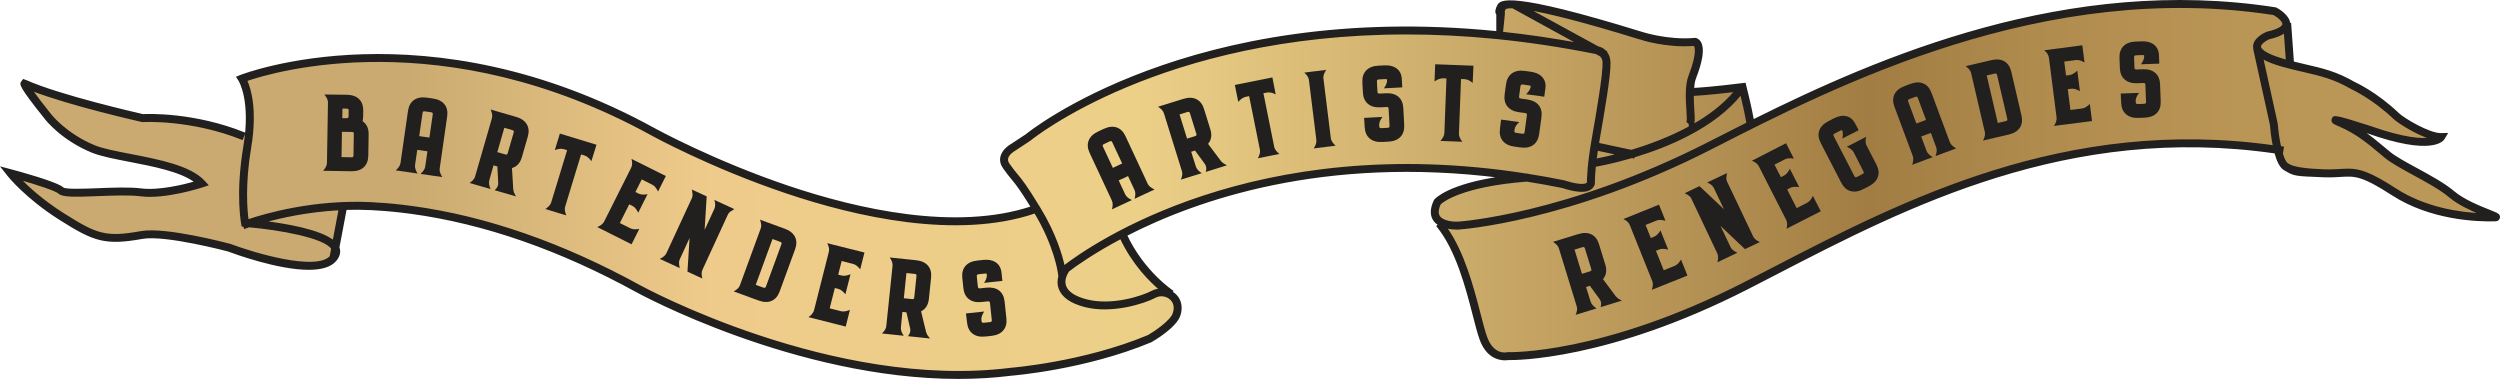 <?xml version="1.0" encoding="UTF-8"?>
<svg id="Layer_1" data-name="Layer 1" xmlns="http://www.w3.org/2000/svg" xmlns:xlink="http://www.w3.org/1999/xlink" viewBox="0 0 1080.221 163.726">
  <defs>
    <style>
      .cls-1 {
        fill: url(#linear-gradient);
      }

      .cls-1, .cls-2 {
        stroke-width: 0px;
      }

      .cls-3 {
        stroke: #221f1f;
        stroke-miterlimit: 10;
        stroke-width: .749px;
      }

      .cls-3, .cls-2 {
        fill: #221f1f;
      }
    </style>
    <linearGradient id="linear-gradient" x1="3.436" y1="81.523" x2="1077.399" y2="81.523" gradientUnits="userSpaceOnUse">
      <stop offset=".16" stop-color="#caaa70"/>
      <stop offset=".283" stop-color="#efcb8b"/>
      <stop offset=".454" stop-color="#ecd088"/>
      <stop offset=".749" stop-color="#a27d43"/>
      <stop offset=".816" stop-color="#b08b4e"/>
      <stop offset=".899" stop-color="#b99556"/>
      <stop offset="1" stop-color="#bd9959"/>
    </linearGradient>
  </defs>
  <path class="cls-1" d="M1058.271,83.62c-7.361-6.235-21.932-12.294-27.651-16.968-5.725-4.668-11.463-10.142-20.372-13.929-8.909-3.794,12.092,2.913,12.092,2.913,27.482,9.758,31.332,3.253,31.332,3.253-5.606.132-16.993-6.801-19.454-9.148-9.513-9.066-18.749-13.174-18.749-13.174-9.752-5.681-16.956-6.336-27.28-9.01l-.038-.717.233-.044-1.202-16.792-.365.019c-.025-2.862-4.977-5.505-4.977-5.505-88.837-13.822-168.96,20.523-226.458,49.181-.994-6.405-3.555-16.402-3.555-16.402-15.974,1.982-22.385,2.139-22.385,2.139l.421.233-.799.038c.063-2.485.315-4.876,1.025-6.701,5.662-14.489,1.233-15.251,1.233-15.251-11.992,1.089-23.304-2.648-23.304-2.648-73.227-22.656-59.071-10.086-61.078-9.809l.233,9.614.057.088c-134.444-14.156-204.211,44.141-204.211,44.141l-6.31,4.159s-6.329,3.354-3.008,8.085c4.756,6.776,4.146,4.026,13.024,18.509v3.058l-1.353-2.617c-64.388,21.586-164.291-33.716-164.291-33.716C182.003,2.1,103.428,33.64,103.428,33.64c0,0,4.706,7.242,2.989,24.16l-9.89-2.391-.006.409c-19.542-6.128-35.956-5.115-35.956-5.115,0,0-35.453-7.965-50.842-14.81-2.196-.975,9.953,14.187,9.953,14.187,0,0,6.619,8.657,19.573,13.955,10.488,4.291,38.139,5.449,46.834,14.905,0,0-15.899,5.191-26.355,3.838-10.45-1.353-32.018,1.567-34.478-.774-2.46-2.347-21.813-7.493-21.813-7.493,0,0,7.437,9.437,22.083,18.705,14.647,9.261,18.881,10.796,34.654,7.984,10.375-1.856,37.793,5.499,37.793,5.499,0,0,37.24,14.024,44.991,4.53,1.818-2.227,1.485-4.001-.17-5.442h1.774l2.397-17.063c4.083-.17,8.21-.195,12.319.013,2.038.101,4.14.239,6.292.415,1.101.088,2.221.189,3.353.302,2.586.252,5.247.56,7.99.938,26.286,3.58,59.531,12.979,97.978,34.132,0,0,82.646,45.658,160.944,35.761,0,0,31.2-2.347,59.763-14.257,0,0,10.274-5.857,11.765-10.702,1.265-4.133-.585-7.097-3.259-8.468l.642-.283s-.598-.39-1.623-1.17c-3.725-2.857-13.036-10.91-19.013-23.977l-2.095.069c30.986-16.647,91.032-38.705,176.635-25.078-31.678,2.41-38.655,10.526-38.655,10.526-2.63,5.587-.277,8.122,2.687,9.274l-1.655.315c11.558,14.15,15.377,39.7,18.812,49.238,3.435,9.531,10.608,7.757,10.608,7.757,0,0,40.385,1.529,102.93-30.426,57.681-29.476,132.607-73.039,229.723-58.713.812,3.36,1.957,6.417,3.561,7.33,4.064,2.309,3.265,2.328,16.1,2.819,12.828.497,12.734-3.511,30.646,8.078,17.906,11.589,40.335,11.054,43.538,10.979,3.202-.082-11.312-3.737-18.673-9.972"/>
  <path class="cls-3" d="M1075.665,91.015c-4.152-1.655-11.11-4.417-15.439-8.078-4.109-3.486-10.193-6.788-16.062-9.991-4.688-2.542-9.104-4.945-11.608-6.99-.876-.717-1.756-1.453-2.637-2.196-2.855-2.39-5.944-4.97-9.569-7.361.876.277,1.762.554,2.63.837,27.734,9.834,32.484,3.429,32.937,2.674l1.233-2.082-2.416.057h-.144c-5.003,0-15.798-6.336-18.359-8.777-9.563-9.123-18.743-13.256-18.994-13.363-7.708-4.486-13.847-5.895-20.957-7.531-1.756-.406-3.587-.843-5.479-1.316l-1.192-16.653-.412.03c-.108-3.515-5.037-6.289-5.633-6.605l-.421-.139c-89.478-13.929-170.812,21.146-225.653,48.46-1.126-6.269-3.178-14.318-3.269-14.699l-.295-1.139-1.17.144c-12.164,1.512-18.752,1.954-21.151,2.081.124-1.695.339-3.305.825-4.547,2.969-7.606,3.719-12.809,2.215-15.464-.742-1.321-1.8-1.567-2.001-1.604l-.175-.031-.17.019c-11.563,1.044-22.643-2.548-22.788-2.586-58.171-18.006-61.184-13.671-62.192-11.822-.842,1.554-1.138,3.057-.421,3.806v7.693c-132.457-13.314-202.869,43.956-203.52,44.516l-6.209,4.089c-.144.082-3.757,2.026-4.524,5.266-.396,1.617-.038,3.228,1.051,4.775,1.673,2.385,2.693,3.605,3.68,4.788,1.703,2.043,3.365,4.06,8.399,12.201-32.868,10.889-75.285,1.222-105.133-8.823-32.534-10.966-57.562-24.732-57.821-24.871C184.32,1.582,104.814,32.423,104.021,32.732l-1.516.616.9,1.372c.051.088,5.454,8.619,2.101,28.633-3.498,20.926-.894,33.647-.78,34.175l.57-.122.435,1.105c.04-.014.725-.274,1.865-.667,12.8,1.093,32.682,4.529,35.883,9.533l-.664,3.503c-6.172,6.831-33.258-1.326-43.402-5.143-1.14-.302-27.81-7.386-38.385-5.524-15.428,2.762-19.246,1.347-33.697-7.795-9.035-5.713-15.326-11.539-18.736-15.062,7.292,2.076,15.558,4.75,16.823,5.952,1.567,1.51,6.147,1.491,16.95,1.057,6.373-.245,13.597-.528,18.283.069,10.62,1.422,26.28-3.668,26.94-3.888l1.975-.648-1.402-1.535c-5.958-6.468-19.673-9.117-31.785-11.463-6.159-1.189-11.979-2.315-15.534-3.769-12.433-5.09-18.95-13.445-19.033-13.552-3.057-3.806-6.278-8.009-8.21-10.74,16.471,6.443,46.4,13.2,47.76,13.502l.189.044.183-.013c.226-.019,20.781-1.176,42.883,7.676l.994-2.485c-21.781-8.72-41.562-8.003-43.846-7.877-2.762-.629-35.88-8.223-50.414-14.678l-1.203-.447-.641.837c-.711.919-1.227,1.586,10.192,15.83.276.365,6.997,9.003,20.133,14.382,3.8,1.554,9.746,2.705,16.044,3.926,10.632,2.051,22.549,4.36,28.658,9.129-4.686,1.334-15.753,4.108-23.543,3.114-4.894-.629-12.236-.346-18.73-.088-5.838.233-13.835.541-14.998-.327-2.581-2.454-19.108-6.94-22.392-7.814l-3.882-1.032,2.485,3.158c.307.39,7.745,9.72,22.429,19.007,14.747,9.33,19.448,11.048,35.603,8.166,9.872-1.78,36.938,5.404,37.083,5.436,2.812,1.063,21.543,7.921,34.805,7.921,5.121-.006,9.425-1.019,11.695-3.794,1.862-2.285,1.691-4.209,1.198-5.485l3.143-16.6c3.513-.116,7.147-.104,10.869.079,2.032.101,4.115.239,6.253.409,1.095.094,2.203.189,3.322.302,2.573.252,5.229.56,7.946.931,31.533,4.297,64.338,15.729,97.513,33.981.748.415,68.453,37.328,138.804,37.321,7.619,0,15.294-.434,22.894-1.397.315-.025,31.742-2.504,60.318-14.426,1.1-.623,10.795-6.273,12.382-11.469,1.114-3.63.25-6.959-2.373-9.123-.335-.277-.736-.443-1.107-.662l.319-.489c-.124-.081-12.528-8.343-19.923-24.156,30.283-15.581,85.432-34.881,162.312-25.082-22.901,3.192-28.625,9.549-28.888,9.856l-.195.302c-1.611,3.423-1.687,6.241-.24,8.387.573.843,1.342,1.492,2.204,2.001l-.763.619c8.374,10.249,12.589,26.588,15.672,38.53,1.071,4.171,2.008,7.776,2.92,10.312,2.774,7.707,7.952,8.758,10.576,8.758.648,0,1.14-.063,1.398-.107,2.981.088,43.273.157,103.433-30.577,4.058-2.076,8.204-4.216,12.433-6.405,56.278-29.116,126.218-65.178,215.613-52.286.897,3.305,2.16,6.252,3.974,7.28l.73.421c3.574,2.058,3.875,2.108,15.975,2.573,3.152.132,5.505-.012,7.582-.144,6.083-.384,9.141-.566,22.391,8.009,16.458,10.652,36.485,11.4,44.293,11.186,1.327-.025,1.667-.768,1.75-1.214.226-1.29-.611-1.629-4.147-3.032ZM988.061,26.183c-.349-.095-.662-.166-1.018-.266-9.551-2.693-10.431-5.052-10.47-5.719-.088-1.453,2.605-3.064,3.706-3.549,3.187-.718,5.416-1.653,6.9-2.777l.882,12.31ZM749.812,39.35c-4.937,5.999-11.511,10.917-18.59,14.889l.026-.028c.793-.862.736-2.391.478-6.694-.124-1.95-.249-4.224-.244-6.45,2.001-.095,7.685-.459,18.331-1.717ZM708.698,16.713c.465.157,11.431,3.737,23.437,2.737.402.472,1.837,3.064-2.203,13.407-1.561,3.995-1.164,10.255-.88,14.829.112,1.95.264,4.385.081,4.926l.925.786-.025-1.334.055,2.674.349-.048c-8.686,4.768-17.941,8.156-25.555,10.436l-14.359-3.066c.065-.379.112-.713.18-1.104,2.197-12.583,4.94-28.243,4.802-33.968-.051-2.147-.745-3.55-1.599-4.542l.072-.133-.37-.202c-.478-.475-.975-.872-1.458-1.125-.613-.319-1.193-.487-1.696-.598l-30.062-16.422c8.038,1.336,22.446,4.747,48.305,12.746ZM699.35,66.683c-4.748,1.245-8.287,1.958-9.843,2.246.158-1.288.356-2.705.587-4.223l9.256,1.976ZM650.331,3.69c.206-.19.912-.546,3.287-.485l28.687,15.748c-11.471-2.112-22.566-3.73-33.243-4.859l.797-7.944v-.843c-.39-.333.573-1.598.472-1.617ZM144.081,104.196c-5.858-4.744-20.81-7.246-29.98-8.363,7.321-2.057,18.902-4.638,32.578-5.364l-2.597,13.727ZM507.171,135.273c-1.083,3.548-8.419,8.367-10.998,9.852-28.023,11.683-59.034,14.137-59.412,14.162-76.895,9.733-159.321-35.151-160.138-35.604-33.459-18.415-66.584-29.947-98.444-34.289-2.749-.377-5.436-.686-8.035-.944-1.138-.113-2.266-.214-3.372-.302-2.172-.176-4.279-.315-6.342-.422-24.982-1.24-46.148,5.017-53.182,7.399-.058-.005-.146-.012-.195-.016-.571-4.137-1.585-15.288,1.101-31.317,2.782-16.628-.201-25.738-1.736-29.079,10.992-3.807,84.924-26.205,175.113,23.411.246.144,25.455,14.017,58.215,25.053,30.332,10.217,73.542,20.032,107.145,8.764l-.476-1.424c.175.285.319.515.504.814,8.901,14.552,10.519,26.311,10.537,26.431l.218,1.641c-.481,1.839-.482,3.624.137,5.274,1.323,3.511,4.997,6.078,10.923,7.619,11.634,3.014,25.581-1.409,30.521-4.033,1.988-1.051,4.605-.736,6.391.736,1.026.849,2.587,2.793,1.524,6.273ZM501.289,125.076c-1.147.07-2.279.284-3.286.823-4.637,2.466-17.718,6.625-28.602,3.8-4.951-1.283-8.09-3.353-9.072-5.971-.917-2.422.144-4.909,1.287-6.681,3.313-2.542,11.039-7.992,22.662-14.163,5.218,11.096,12.569,18.446,17.01,22.191ZM459.704,115.139c-.894-4.209-3.517-13.803-10.496-25.204-6.083-9.966-7.877-12.111-9.783-14.376-.943-1.139-1.931-2.315-3.536-4.612-.642-.9-.849-1.749-.648-2.599.402-1.711,2.442-3.133,3.298-3.599l6.436-4.247c.673-.566,56.543-45.992,162.656-45.992,24.48,0,51.629,2.422,81.394,8.362h.006c.018,0,.252.017.516.055l2.063,1.132c.708.704,1.187,1.62,1.221,2.99.126,5.461-2.699,21.636-4.782,33.509-1.875,10.696-1.989,16.949-1.989,18.422-.409.654-2.183,1.806-9.757-.547-.327-.107-.555-.17-.642-.189-5.318-1.083-10.511-1.98-15.649-2.796l-.005-.063c-.089.007-.166.016-.255.023-117.715-18.602-188.157,30.566-200.049,39.73ZM622.202,88.052c1.014-.957,9.193-7.774,37.484-9.946,5.058.804,10.175,1.692,15.409,2.757l.409.126c2.812.874,11.37,3.548,13.162-1.246l.089-.245-.008-.258c0-.04-.043-2.634.45-7.526,1.08-.181,7.396-1.289,15.942-3.794l.737.157.086-.399c14.528-4.343,34.772-12.678,46.306-27.108.766,3.135,2.009,8.478,2.722,12.666-5.817,2.913-11.33,5.729-16.501,8.372-61.525,31.439-107.952,34.503-108.423,34.528-1.762.094-6.593-.157-8.216-2.548-.849-1.271-.736-3.133.352-5.537ZM766.279,115.845c-4.229,2.183-8.368,4.322-12.42,6.398-61.455,31.401-101.841,30.331-102.268,30.281l-.195-.006-.177.044c-.264.069-6.021,1.403-9.029-6.914-.874-2.422-1.786-5.971-2.843-10.079-2.938-11.375-6.932-26.62-14.572-37.306,1.875.482,3.705.573,4.7.573.422,0,.699-.019.756-.019.459-.031,47.406-3.102,109.478-34.824,53.616-27.387,143.316-73.221,242.785-57.851,1.817,1.019,4.259,3.02,4.07,4.373-.057.484-.748,2.139-7.096,3.586-.598.252-5.795,2.529-5.568,6.26.018.327.081.654.175.975l-.075.019,7.173,32.496c.1,1.34.453,5.288,1.276,9.302-89.768-12.595-159.791,23.516-216.171,52.691ZM1035.225,81.823c-11.333-7.33-15.812-8.576-20.555-8.576-1.107,0-2.227.07-3.448.139-2.026.119-4.335.252-7.316.145q-11.671-.447-14.743-2.215l-.742-.428c-.915-.52-1.734-2.277-2.425-4.597.02.003.04.005.061.008l.415-2.649c-.401-.062-.786-.086-1.186-.146-.719-3.241-1.236-6.966-1.47-10.043l-6.253-28.394c2.031,1.22,4.932,2.353,8.751,3.429,3.43.963,6.45,1.655,9.362,2.322,6.895,1.592,12.86,2.963,20.34,7.305.089.044,9.161,4.14,18.371,12.923,2.014,1.919,9.784,6.826,15.95,8.739-3.737.598-11.4.27-26.499-5.09-15.333-4.895-15.403-4.675-15.956-3.234-.504,1.365.717,1.881,2.932,2.831,7.361,3.127,12.451,7.399,17.389,11.526.888.749,1.774,1.491,2.662,2.208,2.699,2.208,7.222,4.675,12.01,7.279,5.493,2.982,11.715,6.367,15.627,9.677,3.851,3.265,9.463,5.794,13.729,7.537-9.336-.403-24.311-2.479-37.006-10.696Z"/>
  <g>
    <g>
      <path class="cls-2" d="M691.592,132.72c.013-.069.05-.22.12-.459.069-.233.107-.541.113-.919.006-.384-.056-.768-.176-1.158-.094-.302-.233-.585-.421-.856l-4.253-5.845-1.673.516,2.013,6.386c.164.51.428.975.805,1.403.371.428.736.761,1.088,1,.352.233.573.39.667.459l-9.079,2.794c.044-.076.132-.296.271-.648.132-.352.245-.793.327-1.315.082-.516.069-1.019-.05-1.51l-7.751-25.198c-.157-.516-.428-.982-.799-1.409-.377-.428-.742-.761-1.095-.994-.352-.239-.573-.39-.661-.459l10.941-3.372c2.196-.674,4.077-.629,5.637.138,1.56.774,2.661,2.19,3.303,4.266l2.705,8.79c.768,2.498.434,4.587-1,6.279l5.53,7.424c.371.415.755.755,1.151,1.032.403.271.73.466.994.579.258.12.434.195.516.239l-9.223,2.837ZM686.943,117.274c.352-.107.566-.239.635-.396.075-.151.069-.377-.025-.679l-2.705-8.79c-.101-.333-.233-.535-.396-.616s-.409-.076-.73.025l-3.391,1.044,3.221,10.456,3.391-1.044Z"/>
      <path class="cls-2" d="M716.836,88.421l2.793,6.959c-.119-.019-.377-.075-.774-.176-.396-.088-.881-.151-1.447-.176-.566-.031-1.114.063-1.636.27l-4.738,1.9,2.265,5.644,1.302-.516c.522-.214,1-.522,1.428-.931.428-.409.761-.793.988-1.157.233-.365.384-.591.453-.692l3.335,8.318c-.113-.019-.371-.076-.768-.17-.396-.101-.887-.157-1.472-.176-.579-.019-1.133.076-1.661.29l-1.39.553,3.372,8.406,4.681-1.881c.529-.208.994-.522,1.403-.938.403-.421.723-.799.944-1.139.22-.346.365-.566.434-.66l2.774,6.914-15.408,6.178c.025-.113.101-.371.233-.774.12-.409.195-.893.22-1.466.019-.566-.069-1.101-.264-1.592l-1.862-4.643-5.952-14.841-1.856-4.637c-.214-.529-.522-.988-.931-1.384-.409-.39-.799-.686-1.164-.881-.365-.189-.591-.315-.692-.377l15.389-6.222Z"/>
      <path class="cls-2" d="M758.524,103.444c.428.353.818.617,1.183.793.359.182.591.296.692.352l-6.411,3.052-10.576-10.01,4.354,9.154c.233.485.566.9,1.007,1.246.447.346.849.617,1.214.806.371.189.604.315.705.371l-8.619,4.102c.019-.113.075-.377.176-.786.101-.415.138-.906.132-1.472-.019-.573-.138-1.095-.365-1.579l-11.262-23.788c-.245-.44-.585-.818-1.013-1.132-.428-.321-.818-.573-1.164-.755-.34-.182-.56-.289-.648-.321l6.411-3.045,10.557,9.966-4.398-9.242c-.258-.465-.604-.874-1.019-1.214-.422-.34-.812-.598-1.177-.774-.359-.176-.579-.277-.667-.308l8.575-4.077-.29,2.07c-.025.566.088,1.107.327,1.617l11.287,23.719c.233.484.56.906.988,1.258"/>
      <path class="cls-2" d="M771.72,61.88l3.41,6.676c-.12-.006-.377-.038-.78-.101-.409-.057-.894-.076-1.46-.05-.566.025-1.101.17-1.611.421l-4.543,2.322,2.768,5.417,1.246-.636c.51-.258.95-.61,1.347-1.057.384-.44.679-.862.874-1.246.201-.377.327-.623.39-.723l4.071,7.984c-.113-.013-.377-.051-.78-.107-.403-.056-.9-.069-1.479-.038-.585.031-1.126.176-1.63.434l-1.334.68,4.115,8.066,4.498-2.29c.503-.258.937-.616,1.309-1.069.365-.453.642-.862.83-1.221.195-.358.315-.591.377-.692l3.391,6.638-14.785,7.544c.019-.113.069-.377.157-.793.088-.415.113-.906.088-1.478-.031-.566-.164-1.088-.409-1.567l-2.271-4.448-7.267-14.244-2.271-4.448c-.264-.51-.61-.937-1.057-1.29-.44-.358-.856-.616-1.233-.774-.384-.157-.623-.264-.723-.321l14.76-7.588Z"/>
      <path class="cls-2" d="M806.35,59.271s-.05.202-.138.604c-.094.403-.126.887-.094,1.453.031.566.17,1.088.415,1.567l4.24,8.21c.994,1.925,1.208,3.712.629,5.354-.579,1.642-1.887,2.994-3.932,4.052l-2.309,1.189c-2.038,1.057-3.901,1.347-5.574.862-1.673-.478-3.007-1.68-4.002-3.611l-8.877-17.176c-.994-1.932-1.202-3.712-.629-5.354.579-1.649,1.894-2.995,3.932-4.052l2.309-1.189c2.045-1.057,3.882-1.378,5.524-.969,1.636.409,2.919,1.51,3.838,3.297l.478.919.95,1.843-7.084,3.612c.031-.088.082-.321.151-.692.075-.371.107-.831.107-1.378s-.107-1.057-.308-1.516c-.126-.107-.434-.044-.906.201l-2.309,1.195c-.296.151-.478.308-.547.466-.069.164-.019.396.138.705l8.871,17.176c.164.308.327.491.503.541.176.05.415-.007.711-.157l2.309-1.195c.296-.151.472-.315.535-.484.063-.176.012-.415-.145-.723l-1.887-3.75-2.29-4.442c-.258-.503-.61-.931-1.057-1.284-.447-.352-.862-.61-1.239-.768-.384-.157-.623-.264-.73-.315l8.443-4.36c-.019.113-.025.17-.025.17"/>
      <path class="cls-2" d="M836.317,67.446c.025-.113.107-.371.245-.774.132-.403.22-.887.258-1.453.038-.566-.038-1.101-.22-1.604l-1.743-4.687-.56-1.504-4.171,1.554.56,1.504,1.743,4.681c.189.503.478.957.875,1.359.403.409.786.717,1.151.938.365.214.591.352.686.421l-8.947,3.328c.025-.113.113-.371.245-.774.138-.402.22-.887.258-1.453.038-.566-.031-1.101-.22-1.604l-7.909-21.259c-.755-2.032-.749-3.832.025-5.392.767-1.56,2.246-2.749,4.435-3.561l2.384-.894c2.189-.812,4.077-.874,5.662-.189,1.592.68,2.762,2.039,3.517,4.077l7.908,21.259c.189.503.491.95.9,1.352.415.397.812.705,1.176.925.359.214.592.352.686.422l-8.947,3.328ZM832.209,51.811l-3.517-9.456c-.119-.327-.264-.516-.428-.573-.164-.056-.415-.025-.761.107l-2.391.887c-.34.126-.554.264-.642.415-.088.151-.069.384.05.711l3.517,9.462,4.171-1.554Z"/>
      <path class="cls-2" d="M866.081,26.51c1.485.881,2.473,2.378,2.97,4.492l4.391,18.831c.491,2.114.264,3.888-.679,5.335-.944,1.453-2.554,2.441-4.826,2.97l-11.098,2.592c.044-.107.151-.346.321-.705.17-.365.327-.812.459-1.346.132-.529.138-1.057.012-1.579l-5.964-25.581c-.119-.516-.365-.994-.717-1.428-.359-.434-.698-.774-1.013-1.026-.315-.245-.516-.415-.598-.485l11.098-2.592c2.271-.528,4.152-.359,5.644.522M862.916,32.43c-.082-.333-.195-.541-.353-.623-.157-.075-.409-.069-.767.013l-3.36.78,4.788,20.535,3.36-.786c.359-.082.585-.201.692-.352.101-.151.113-.396.031-.736l-4.391-18.831Z"/>
      <path class="cls-2" d="M899.751,19.564l.95,7.437c-.107-.05-.34-.17-.698-.359-.365-.195-.818-.371-1.353-.541-.547-.17-1.101-.214-1.661-.144l-5.058.648.774,6.033,1.39-.176c.56-.076,1.101-.252,1.617-.541.516-.29.931-.579,1.252-.875.315-.289.516-.478.604-.553l1.139,8.89c-.107-.05-.34-.17-.698-.365-.365-.189-.824-.365-1.384-.535-.56-.164-1.12-.214-1.68-.138l-1.485.189,1.145,8.985,5.008-.642c.56-.075,1.095-.258,1.592-.56.497-.302.9-.591,1.202-.868.302-.277.497-.453.585-.528l.944,7.392-16.465,2.108c.057-.107.195-.333.422-.699.22-.359.415-.811.579-1.359.164-.541.214-1.076.151-1.611l-.636-4.958-2.026-15.861-.636-4.958c-.075-.56-.258-1.082-.554-1.573-.302-.485-.598-.862-.906-1.139-.302-.277-.491-.465-.573-.547l16.459-2.152Z"/>
      <path class="cls-2" d="M925.067,27.778c.063-.094.214-.315.453-.654.233-.34.459-.774.673-1.303.214-.522.308-1.051.289-1.592l-.006-.233c-.076-.157-.359-.22-.856-.202l-2.598.094c-.334.013-.573.088-.717.214-.151.132-.214.371-.201.717l.164,4.335c.012.346.088.585.226.698.138.126.39.176.755.164l2.598-.094c2.296-.088,4.102.434,5.411,1.561,1.309,1.132,2.007,2.8,2.089,5.002l.271,7.254c.082,2.17-.484,3.875-1.705,5.115-1.221,1.24-2.982,1.906-5.279,1.995l-2.598.094c-2.297.088-4.102-.44-5.411-1.592-1.315-1.145-2.007-2.8-2.089-4.97l-.201-3.958,7.946-.296c-.063.094-.214.308-.453.629-.239.321-.472.748-.705,1.277-.226.528-.334,1.057-.315,1.592l.019.516c.013.315.088.535.227.654.138.12.39.176.755.157l2.598-.094c.365-.013.604-.082.717-.214.113-.132.164-.353.151-.667l-.271-7.26c-.012-.346-.082-.579-.201-.698-.126-.12-.365-.176-.736-.164l-2.592.101c-2.303.088-4.102-.447-5.417-1.592-1.309-1.145-2.007-2.8-2.089-4.971l-.164-4.335c-.075-2.171.491-3.876,1.711-5.115,1.221-1.239,2.982-1.906,5.279-1.994l2.598-.094c2.032-.076,3.7.321,4.996,1.183l.05-.006v.05c1.548,1.076,2.353,2.68,2.435,4.813l.132,3.586-7.94.296Z"/>
    </g>
    <g>
      <path class="cls-2" d="M490.231,85.899c.017-.114.081-.373.18-.784.105-.411.153-.902.142-1.475-.011-.566-.121-1.093-.351-1.579l-2.111-4.529-.682-1.453-4.03,1.881.675,1.453,2.117,4.529c.223.487.552.914.981,1.284.435.376.836.651,1.218.839.381.182.623.309.724.364l-8.652,4.039c.023-.114.081-.379.186-.79.099-.411.147-.903.142-1.469-.011-.572-.128-1.099-.357-1.579l-9.592-20.56c-.918-1.965-1.052-3.756-.409-5.373.643-1.616,2.022-2.926,4.137-3.909l2.308-1.082c2.115-.983,3.992-1.201,5.626-.647,1.64.555,2.916,1.814,3.834,3.779l9.592,20.561c.229.487.565.908,1.006,1.271.447.369.861.644,1.242.826.381.188.623.309.724.37l-8.652,4.032ZM484.88,70.652l-4.268-9.145c-.144-.318-.305-.492-.47-.539-.171-.041-.421.014-.752.172l-2.308,1.075c-.331.157-.535.312-.608.464-.079.159-.043.398.108.709l4.268,9.145,4.03-1.882Z"/>
      <path class="cls-2" d="M521.001,74.276c.011-.069.053-.221.117-.455.071-.234.103-.543.109-.921.005-.378-.059-.767-.179-1.155-.094-.3-.231-.587-.419-.861l-4.275-5.828-1.67.516,2.033,6.381c.161.513.427.98.807,1.407.373.427.738.754,1.095.992.351.239.574.392.663.46l-9.065,2.819c.043-.076.133-.298.265-.653.132-.349.243-.785.328-1.309.078-.518.063-1.021-.054-1.516l-7.828-25.175c-.161-.513-.427-.98-.807-1.407-.373-.421-.738-.754-1.095-.993-.35-.232-.574-.386-.663-.459l10.929-3.395c2.196-.683,4.078-.643,5.64.121,1.569.763,2.671,2.184,3.314,4.254l2.732,8.784c.777,2.49.445,4.586-.983,6.28l5.557,7.409c.367.415.757.754,1.152,1.029.401.269.732.458.992.579.26.115.438.193.52.23l-9.215,2.866ZM516.307,58.846c.35-.107.562-.237.634-.396.073-.152.068-.385-.025-.679l-2.732-8.784c-.101-.331-.237-.537-.402-.615-.165-.085-.404-.074-.723.026l-3.391,1.052,3.248,10.448,3.391-1.052Z"/>
      <path class="cls-2" d="M549.784,33.452l1.421,7.317c-.108-.042-.355-.157-.73-.332-.375-.182-.856-.324-1.436-.433-.581-.109-1.172-.104-1.756.014l-1.373.278,4.678,23.258c.135.514.371.994.694,1.422.323.434.637.775.944,1.033.307.265.505.431.589.511l-9.316,1.874c.048-.108.164-.337.346-.699.188-.356.344-.793.479-1.318.129-.524.163-1.054.09-1.581l-4.677-23.258-1.373.271c-.558.111-1.082.335-1.58.659-.491.324-.888.64-1.184.96-.29.314-.481.513-.568.596l-1.471-7.31,16.224-3.262Z"/>
      <path class="cls-2" d="M575.598,61.219c.311.485.62.876.928,1.166.301.296.494.488.571.574l-9.473,1.172c.055-.102.189-.331.415-.694.226-.363.425-.813.591-1.358.166-.544.219-1.08.152-1.608l-3.203-25.84c-.06-.528-.24-1.034-.538-1.525-.292-.485-.595-.876-.903-1.166-.301-.297-.494-.488-.571-.575l9.474-1.172c-.055.102-.189.331-.415.694-.226.357-.431.813-.616,1.358-.185.545-.244,1.087-.178,1.615l3.203,25.834c.067.533.252,1.04.564,1.525"/>
      <path class="cls-2" d="M597.954,38.17c.061-.095.208-.318.441-.662.233-.338.451-.776.661-1.309.204-.526.288-1.056.266-1.597l-.011-.233c-.078-.156-.363-.22-.866-.192l-2.596.137c-.333.012-.571.093-.713.221-.142.135-.207.375-.188.721l.226,4.332c.019.346.099.577.24.7.134.117.387.169.758.143l2.596-.131c2.295-.118,4.104.376,5.433,1.49,1.323,1.108,2.04,2.768,2.157,4.962l.381,7.255c.11,2.163-.437,3.878-1.634,5.14-1.203,1.256-2.959,1.943-5.253,2.062l-2.596.137c-2.295.119-4.11-.382-5.434-1.509-1.33-1.127-2.047-2.775-2.163-4.943l-.25-3.954,7.934-.413c-.061.096-.208.312-.441.637-.233.325-.458.758-.681,1.284-.223.533-.326,1.063-.297,1.598l.029.522c.018.314.092.527.232.65.14.117.393.169.758.149l2.596-.137c.371-.019.609-.093.719-.227.111-.128.157-.355.139-.669l-.381-7.248c-.013-.346-.087-.584-.208-.701-.122-.117-.368-.169-.733-.15l-2.596.137c-2.295.119-4.11-.388-5.434-1.515-1.33-1.127-2.047-2.775-2.163-4.944l-.22-4.331c-.116-2.169.431-3.878,1.634-5.134,1.203-1.262,2.952-1.949,5.247-2.068l2.596-.137c2.031-.107,3.699.264,5.011,1.108h.05s.007.043.007.043c1.555,1.053,2.39,2.648,2.5,4.786l.187,3.577-7.94.413Z"/>
      <path class="cls-2" d="M636.66,28.397l-.332,7.444c-.096-.067-.313-.233-.632-.498-.326-.258-.752-.514-1.298-.756-.539-.242-1.108-.369-1.706-.396l-1.404-.049-.902,23.702c.016.535.127,1.048.344,1.548.211.493.438.904.677,1.227.239.323.388.534.452.633l-9.49-.363c.067-.089.234-.287.499-.595.258-.307.516-.696.765-1.172.255-.477.409-.983.462-1.519l.902-23.702-1.398-.056c-.567-.021-1.131.065-1.688.264-.556.199-1.018.422-1.378.655-.354.239-.591.389-.69.447l.282-7.443,16.536.627Z"/>
      <path class="cls-2" d="M659.378,40.717c.08-.083.265-.275.556-.564.296-.295.591-.684.89-1.169.299-.484.491-.984.563-1.514l.027-.234c-.041-.169-.314-.283-.806-.35l-2.574-.354c-.334-.044-.579-.014-.747.089-.168.11-.271.332-.321.673l-.58,4.296c-.05.347-.014.592.102.728.11.143.351.239.717.288l2.574.355c2.278.309,3.967,1.134,5.062,2.473,1.095,1.339,1.493,3.099,1.2,5.282l-.985,7.192c-.293,2.151-1.144,3.734-2.56,4.749-1.416,1.008-3.266,1.364-5.543,1.054l-2.574-.355c-2.284-.309-3.967-1.14-5.062-2.498-1.095-1.351-1.493-3.106-1.2-5.257l.486-3.929,7.873,1.073c-.074.083-.259.263-.55.539-.29.282-.598.659-.91,1.137-.324.484-.516.991-.588,1.515l-.072.517c-.038.309-.003.541.113.678.116.149.351.239.717.288l2.574.355c.366.05.611.02.741-.09.136-.11.227-.319.265-.628l.979-7.198c.05-.341.021-.586-.076-.722-.097-.143-.332-.239-.691-.289l-2.574-.348c-2.284-.309-3.967-1.146-5.062-2.498-1.089-1.358-1.493-3.112-1.2-5.257l.586-4.303c.293-2.151,1.145-3.728,2.56-4.743,1.422-1.015,3.265-1.364,5.549-1.054l2.574.348c2.013.277,3.586.952,4.72,2.026l.044.011-.006.044c1.334,1.322,1.857,3.042,1.569,5.162l-.481,3.552-7.88-1.073Z"/>
    </g>
    <g>
      <g>
        <path class="cls-2" d="M257.742,62.544l-2.226,7.114c-.073-.091-.238-.306-.483-.643-.245-.337-.598-.689-1.059-1.063-.461-.374-.981-.644-1.554-.818l-1.337-.411-6.925,22.692c-.119.521-.144,1.05-.062,1.582.076.539.194.988.34,1.367.152.372.237.615.278.72l-9.086-2.771c.092-.073.301-.219.632-.445.332-.226.679-.541,1.042-.939.369-.404.643-.848.832-1.352l6.919-22.692-1.337-.404c-.541-.169-1.104-.224-1.694-.177-.596.053-1.09.147-1.501.282-.41.141-.672.226-.784.255l2.175-7.124,15.828,4.828Z"/>
        <path class="cls-2" d="M287.703,76.054l-3.362,6.703c-.067-.098-.188-.333-.384-.691-.19-.365-.462-.764-.819-1.204-.356-.447-.791-.79-1.291-1.048l-4.56-2.288-2.728,5.439,1.251.628c.507.252,1.054.402,1.641.456.594.047,1.097.042,1.523-.024.426-.072.701-.108.814-.118l-4.019,8.004c-.061-.105-.188-.333-.378-.691s-.475-.77-.844-1.216c-.369-.453-.81-.801-1.317-1.06l-1.34-.668-4.06,8.088,4.509,2.265c.507.258,1.053.396,1.634.425.58.029,1.077.017,1.478-.048.401-.059.664-.093.783-.104l-3.345,6.658-14.829-7.452c.099-.054.34-.163.73-.341.384-.178.796-.445,1.242-.801.44-.362.777-.778,1.018-1.259l2.248-4.464,7.176-14.29,2.241-4.464c.252-.506.39-1.047.413-1.614.03-.568-.007-1.051-.104-1.451-.103-.399-.156-.662-.173-.774l14.852,7.407Z"/>
        <path class="cls-2" d="M303.17,118.17c.001.554.05,1.025.146,1.418s.156.643.172.756l-6.442-2.969.909-14.532-4.24,9.209c-.228.487-.328,1.007-.314,1.573.021.56.07,1.043.16,1.449.09.4.144.662.167.775l-8.677-3.995c.105-.054.34-.183.723-.367.383-.19.782-.469,1.216-.844.427-.375.751-.802.979-1.289l11.049-23.882c.184-.473.254-.973.228-1.507-.032-.534-.087-.991-.164-1.373-.083-.387-.142-.618-.177-.705l6.449,2.968-.892,14.494,4.28-9.298c.189-.498.284-1.018.277-1.559-.007-.541-.056-1.005-.152-1.398-.096-.387-.161-.624-.196-.711l8.626,3.971-1.773,1.104c-.453.344-.796.778-1.036,1.291l-10.987,23.861c-.221.487-.335,1.007-.333,1.561"/>
        <path class="cls-2" d="M343.514,102.361c.762,1.553.771,3.346.027,5.382l-6.644,18.161c-.744,2.035-1.909,3.4-3.489,4.094-1.586.694-3.477.638-5.666-.164l-10.708-3.914c.098-.067.314-.2.658-.415.345-.208.718-.498,1.12-.872.402-.367.695-.806.877-1.31l9.025-24.67c.183-.504.246-1.029.181-1.587s-.157-1.033-.285-1.412c-.127-.379-.206-.628-.235-.741l10.708,3.914c2.189.807,3.667,1.981,4.429,3.533M337.626,105.58c.12-.325.137-.559.049-.713-.094-.148-.306-.285-.651-.41l-3.235-1.185-7.245,19.801,3.242,1.184c.345.126.597.148.765.079.173-.076.311-.27.431-.595l6.644-18.161Z"/>
        <path class="cls-2" d="M373.527,109.105l-1.843,7.27c-.079-.085-.256-.287-.519-.598-.263-.311-.622-.645-1.063-.994-.441-.362-.941-.608-1.488-.745l-4.944-1.254-1.496,5.897,1.36.347c.546.138,1.114.167,1.703.089.589-.078,1.082-.197,1.485-.35.397-.159.658-.257.77-.293l-2.2,8.687c-.085-.085-.256-.287-.525-.597-.263-.312-.628-.644-1.082-1.006-.46-.355-.967-.607-1.513-.744l-1.455-.368-2.228,8.776,4.9,1.243c.546.137,1.108.154,1.683.058.576-.097,1.056-.221,1.435-.367.379-.146.627-.237.739-.273l-1.832,7.225-16.084-4.082c.086-.072.3-.237.637-.489.343-.258.689-.604,1.038-1.052.355-.447.602-.929.734-1.45l1.226-4.842,3.927-15.499,1.226-4.849c.144-.547.161-1.101.065-1.658-.102-.563-.245-1.03-.422-1.395-.184-.371-.293-.613-.335-.718l16.101,4.031Z"/>
        <path class="cls-2" d="M392.294,145.261c.036-.058.132-.181.289-.369.15-.194.304-.458.461-.81.151-.346.251-.72.293-1.125.032-.316.015-.63-.054-.961l-1.624-7.042-1.744-.182-.643,6.666c-.056.531.008,1.07.185,1.611s.382.987.616,1.343c.227.357.374.585.428.683l-9.448-.982c.074-.053.244-.223.505-.491.261-.274.537-.636.817-1.081.28-.444.464-.911.553-1.412l2.728-26.221c.056-.531-.008-1.07-.185-1.611-.177-.541-.383-.987-.616-1.343-.227-.357-.374-.585-.428-.683l11.382,1.188c2.294.237,4.003,1.012,5.141,2.336,1.131,1.318,1.592,3.058,1.362,5.213l-.949,9.145c-.27,2.598-1.394,4.395-3.378,5.393l2.181,8.999c.176.522.401.986.655,1.392.26.406.492.712.689.925.19.214.321.347.38.421l-9.594-1.002ZM394.062,129.23c.366.037.611.003.739-.115.128-.112.215-.323.241-.638l.956-9.145c.038-.348-.009-.585-.127-.725-.118-.134-.342-.227-.671-.259l-3.533-.368-1.138,10.883,3.533.368Z"/>
        <path class="cls-2" d="M425.219,122.224c.059-.103.189-.328.403-.682.214-.354.411-.802.587-1.344.175-.541.238-1.079.18-1.606l-.021-.239c-.081-.148-.373-.2-.874-.144l-2.584.277c-.333.031-.562.122-.702.265-.134.137-.181.384-.15.723l.46,4.315c.038.345.128.574.277.682.143.115.402.149.766.111l2.584-.277c2.289-.241,4.123.157,5.509,1.196,1.379,1.038,2.194,2.652,2.425,4.84l.768,7.218c.23,2.158-.222,3.899-1.358,5.219-1.129,1.326-2.844,2.106-5.126,2.354l-2.59.271c-2.282.247-4.117-.158-5.503-1.215-1.386-1.051-2.194-2.658-2.424-4.816l-.472-3.936,7.908-.838c-.059.097-.196.316-.41.658-.214.341-.419.777-.613,1.319-.194.542-.263,1.08-.205,1.613l.057.514c.03.314.12.531.269.639.142.108.395.143.765.104l2.584-.271c.364-.039.6-.129.702-.265.102-.136.138-.364.101-.677l-.768-7.218c-.038-.345-.122-.575-.246-.69-.136-.108-.377-.144-.747-.111l-2.584.277c-2.283.247-4.124-.164-5.509-1.215-1.386-1.057-2.194-2.658-2.424-4.816l-.454-4.315c-.23-2.157.222-3.899,1.351-5.219,1.135-1.326,2.844-2.106,5.133-2.347l2.584-.277c2.019-.213,3.711.065,5.067.834l.05-.002.002.044c1.609.967,2.529,2.514,2.757,4.64l.376,3.562-7.902.843Z"/>
      </g>
      <path class="cls-2" d="M159.283,58.088l-.154,9.195c-.035,2.165-.698,3.839-1.983,5.015-1.284,1.17-3.097,1.739-5.426,1.7l-12.099-.204c.066-.095.231-.293.483-.604.258-.31.513-.721.772-1.239.259-.512.392-1.036.4-1.573l.433-26.072c.008-.537-.104-1.066-.344-1.589-.246-.524-.489-.946-.73-1.26-.247-.321-.403-.533-.47-.627l9.648.116c2.335.039,4.113.668,5.347,1.882,1.228,1.214,1.827,2.91,1.792,5.075l-.039,2.405c-.014.789-.094,1.477-.235,2.076,1.777,1.223,2.647,3.123,2.603,5.704M147.897,51.056l1.755.027c.366.01.618-.047.75-.173.138-.12.206-.36.214-.706l.039-2.405c.009-.347-.058-.574-.192-.682-.128-.114-.375-.176-.747-.181l-1.749-.026-.071,4.146ZM152.887,57.885c.009-.347-.045-.573-.161-.686-.122-.113-.356-.174-.722-.178l-4.254-.069-.179,10.938,4.248.068c.366.01.612-.048.731-.175.113-.122.18-.355.183-.703l.154-9.196Z"/>
      <path class="cls-2" d="M181.667,75.144c.077-.081.279-.27.585-.556.313-.292.622-.672.922-1.155.306-.482.501-.982.572-1.512l.712-4.949.231-1.589-4.401-.633-.231,1.589-.712,4.95c-.077.53-.035,1.065.121,1.611.155.546.345,1.001.561,1.37.217.363.353.597.406.697l-9.451-1.355c.078-.087.274-.277.586-.562.307-.292.616-.673.922-1.155.306-.482.494-.982.571-1.512l3.227-22.455c.312-2.15,1.173-3.722,2.599-4.727,1.425-.998,3.291-1.334,5.598-1.008l2.524.367c2.306.333,4,1.175,5.068,2.538,1.068,1.362,1.446,3.119,1.135,5.263l-3.227,22.455c-.077.53-.028,1.066.145,1.62.174.548.37,1.003.587,1.366.217.363.346.603.399.703l-9.45-1.361ZM185.541,59.453l1.439-9.986c.046-.343.012-.58-.101-.711-.114-.125-.359-.212-.72-.266l-2.525-.361c-.361-.054-.616-.035-.764.052-.148.093-.245.311-.298.653l-1.432,9.987,4.401.633Z"/>
      <path class="cls-2" d="M213.718,82.182c.049-.052.167-.16.353-.313.187-.165.38-.399.595-.713.214-.314.375-.671.49-1.064.086-.301.124-.62.118-.95l-.362-7.217-1.678-.486-1.813,6.447c-.145.511-.179,1.051-.101,1.615.078.564.202,1.038.366,1.426.164.395.266.646.305.757l-9.123-2.637c.08-.043.276-.175.576-.399.313-.223.639-.525.993-.914.36-.388.624-.818.79-1.294l7.32-25.329c.145-.511.179-1.051.101-1.615-.078-.564-.202-1.038-.366-1.433-.164-.389-.266-.639-.306-.75l10.998,3.181c2.214.634,3.759,1.702,4.643,3.204.883,1.502,1.031,3.293.428,5.377l-2.552,8.834c-.726,2.508-2.15,4.076-4.278,4.702l.556,9.246c.086.545.22,1.046.404,1.493.184.442.353.787.512,1.03.154.236.252.397.301.478l-9.271-2.677ZM218.291,66.712c.35.104.602.11.75.023.148-.087.262-.284.348-.585l2.552-8.834c.096-.338.101-.578.009-.739-.092-.154-.301-.282-.621-.377l-3.412-.985-3.039,10.513,3.412.985Z"/>
    </g>
  </g>
</svg>